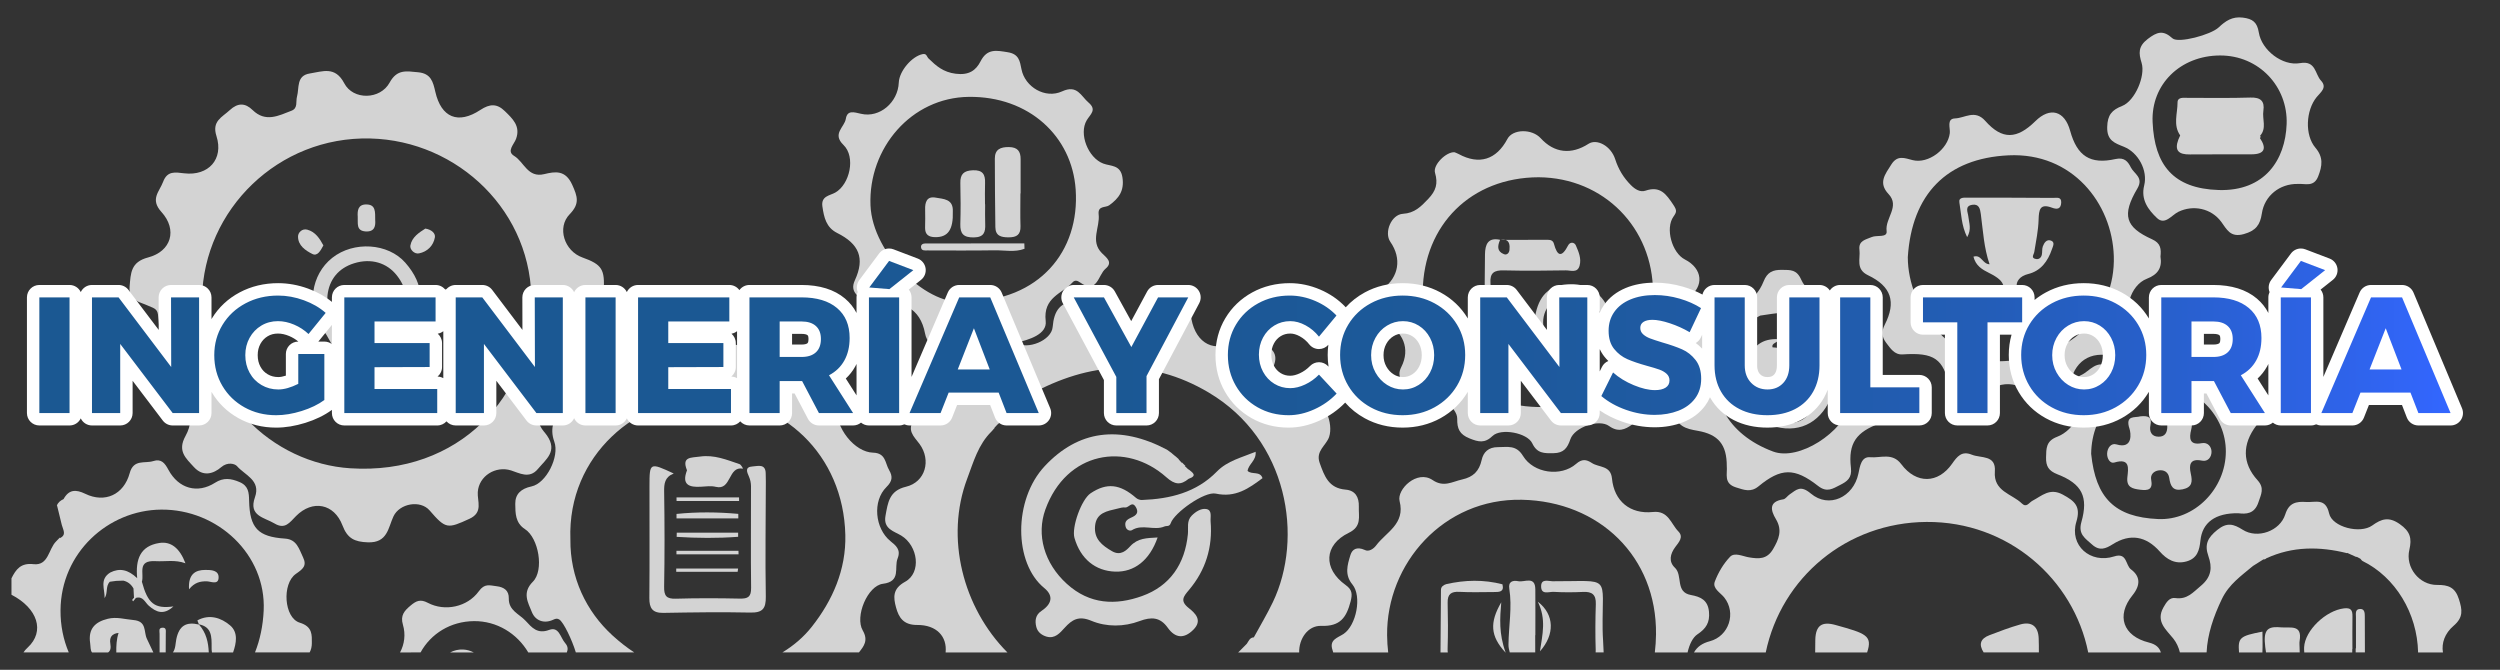 <?xml version="1.0" encoding="utf-8"?>
<!-- Generator: Adobe Illustrator 16.0.4, SVG Export Plug-In . SVG Version: 6.00 Build 0)  -->
<!DOCTYPE svg PUBLIC "-//W3C//DTD SVG 1.1//EN" "http://www.w3.org/Graphics/SVG/1.1/DTD/svg11.dtd">
<svg version="1.1" id="Capa_1" xmlns="http://www.w3.org/2000/svg" xmlns:xlink="http://www.w3.org/1999/xlink" x="0px" y="0px"
	 width="1297.543px" height="347.649px" viewBox="0 0 1297.543 347.649" enable-background="new 0 0 1297.543 347.649"
	 xml:space="preserve">
<rect x="0" y="0" width="1297.543" height="347.649" fill="#333333" stroke="none"/>
<g>
	<path fill="#D3D3D3" d="M796.795,329.671c0.027,0,0.057,0,0.082,0c0-7.93,0.055-15.859-0.016-23.788
		c-0.061-7.17-5.627-3.56-8.832-4.226c-2.629-0.543-5.303-0.001-4.682,3.869c1.557,9.714-0.332,19.412-0.42,29.11
		c-0.012,1.358,0.291,2.677,0.66,3.986h13.225C796.807,335.639,796.795,332.655,796.795,329.671z"/>
	<path fill="#D3D3D3" d="M798.151,312.29c4.502,9.106,2.391,17.044,1.109,25.762C806.997,329.41,806.893,319.006,798.151,312.29z"/>
	<path fill="#D3D3D3" d="M57.217,297.145c-5.734,3.564-2.738,8.714-2.933,13.287c1.829-2.621,0.342-6.054,2.712-8.497
		c1.113-0.15,2.229-0.302,3.344-0.453c1.225-0.042,2.449-0.084,3.67-0.127c2.386,0.548,4.098,1.966,5.271,4.075
		c0.089,1.616,0.178,3.234,0.267,4.85c-0.532,0.515-1.373,0.952-0.454,1.826c0.488-0.596,0.975-1.193,1.462-1.792
		c3.676-1.042,4.681,2.323,6.659,4.058c3.831,3.359,7.7,5.067,12.798,0.367c-9.847,1.369-13.323-1.551-16.365-12.815
		c1.299-4.197-2.753-11.277,7.174-10.674c4.915,0.298,10.056-0.899,15.432,1.108c-3.037-8.021-7.63-11.494-13.604-10.536
		c-9.762,1.561-12.415,8.325-11.446,18.274C66.457,295.57,62.058,294.708,57.217,297.145z"/>
	<path fill="#D3D3D3" d="M605.685,233.399c-24.635-13.033-46.106-10.006-63.435,8.512c-16.402,17.524-16.09,50.382-0.282,63.271
		c5.216,4.255,3.682,8.501-1.471,11.926c-3.072,2.042-3.457,5.055-2.633,8.303c0.694,2.727,2.892,4.315,5.349,5.016
		c4.294,1.224,6.898-1.874,9.362-4.587c3.879-4.272,7.318-6.372,13.833-3.649c7.869,3.288,16.921,3.212,25.061,0.161
		c6.188-2.317,10.683-2.058,14.63,3.474c3.924,5.505,8.483,5.798,13.28,1.01c4.957-4.949,0.883-8.632-2.438-11.283
		c-4.637-3.699-2.668-6.002,0.159-9.344c8.657-10.233,12.357-22.199,11.229-35.562c-0.196-2.321,0.964-5.947-2.325-6.463
		c-2.609-0.41-5.375,1.322-7.457,3.412c-2.771,2.783-1.689,6.345-2.009,9.623c-1.511,15.477-9.257,26.937-23.796,32.142
		c-13.648,4.887-27.133,4.433-38.979-6.288c-11.886-10.76-15.897-25.577-11.21-38.579c10.866-30.148,41.894-35.448,62.843-16.762
		c4.324,3.855,7.407,4.182,11.506,0.798c4.878-1.708,1.882-3.332-0.056-4.967c0.001,0.053,0.001,0.104,0.002,0.157
		c-0.644-0.619-1.287-1.243-1.933-1.864c-0.003,0,0.405,0.025,0.405,0.025c-0.292-0.004-0.545-0.043-0.769-0.114
		c0.227,0.067,0.477,0.11,0.769,0.114c-0.635-0.641-1.269-1.275-1.901-1.908c-0.001,0.13,0.035,0.225,0.047,0.342
		c-0.594-0.647-1.186-1.295-1.782-1.944c-0.003,0-0.005-0.001-0.008-0.001c0.003,0,0.005,0,0.007,0
		c0.001,0.001,0.001,0.001,0.001,0.001c0.072,0.005,0.129,0.026,0.204,0.027c-0.627-0.559-1.255-1.116-1.887-1.674
		c0.003,0.034,0.017,0.054,0.021,0.087c-0.633-0.536-1.266-1.07-1.898-1.606c-0.416-0.046-0.873-0.037-1.278-0.096
		c0.405,0.058,0.862,0.05,1.278,0.096c0.021,0.002,0.041,0.002,0.062,0.005C607.354,234.607,606.525,234.006,605.685,233.399z"/>
	<path fill="#D3D3D3" d="M651.692,234.474c-7.181,2.96-14.619,4.661-20.068,10.229c-10.745,10.975-24.329,14.237-38.961,14.803
		c-0.999,0.038-2.251-0.405-3.005-1.061c-8.381-7.293-15.223-8.032-23.627-2.417c-4.728,3.158-9.959,17.646-8.366,23.169
		c3.116,10.818,10.805,17.169,21.174,17.489c9.875,0.304,17.84-5.833,21.983-17.728c-5.675,0.342-10.245,0.271-14.23,4.556
		c-1.86,2.002-4.884,5.196-9.383,2.591c-5.267-3.048-9.426-6.324-8.868-13.005c0.589-7.052,6.303-7.829,11.531-9.087
		c1.365-0.33,2.808-0.788,4.156-0.637c1.861,0.206,3.515-3.666,5.561-0.049c2.08,3.681-1.363,4.769-3.001,5.567
		c-2.326,1.14-2.915,2.326-2.368,4.521c0.445,1.779,2.335,2.334,3.297,1.734c5.381-3.352,11.455,0.427,16.856-1.901
		c1.12-0.485,2.587,0.277,3.264-1.731c1.824-5.419,17.551-16.607,23.37-15.324c10.227,2.256,17.252-2.765,24.251-8.024
		c-1.24-3.86-5.58-1.624-7.75-3.766C648.042,240.751,652.122,239.073,651.692,234.474z"/>
	<path fill="#D3D3D3" d="M1174.25,327.829c-11.779,2.264-12.762,3.103-12.16,10.795h12.131
		C1174.411,335.082,1174.25,331.503,1174.25,327.829z"/>
	<path fill="#D3D3D3" d="M103.143,324.007c0.043,0.047,0.078,0.097,0.121,0.145c0.015,0.004,0.029,0.006,0.043,0.01L103.143,324.007
		z"/>
	<path fill="#D3D3D3" d="M832.323,338.624c-0.09-3.979-0.492-7.969-0.535-11.9c-0.318-28.943,4.92-24.928-25.971-25.042
		c-2.182-0.008-5.9-1.494-5.947,2.562c-0.057,4.729,4.074,2.808,6.463,2.943c5.09,0.292,10.217,0.281,15.312,0.032
		c4.652-0.229,6.771,1.392,6.611,6.301c-0.26,7.936-0.314,15.89-0.059,23.825c0.014,0.465-0.002,0.883-0.035,1.278H832.323z"/>
	<path fill="#D3D3D3" d="M233.632,338.624h12.237c-1.696-0.879-3.581-1.429-5.522-1.521
		C237.964,336.991,235.661,337.563,233.632,338.624z"/>
	<path fill="#D3D3D3" d="M1067.659,226.712c-5.748,2.195-5.617,6.021-5.721,10.712c-0.1,4.567,1.332,6.96,5.922,8.748
		c12.721,4.961,16.148,11.613,12.412,24.802c-1.799,6.357,2.014,8.444,5.574,11.671c3.854,3.49,7.107,2.103,10.654-0.144
		c9.047-5.728,17.316-4.3,24.469,3.764c3.611,4.073,8.025,6.784,13.936,5.101c5.553-1.583,6.635-5.797,7.156-10.857
		c0.959-9.332,7.777-14.303,19.641-14.129c4.033,0.499,8.463,0.445,10.475-5.725c1.32-4.06,3.316-7.247-0.48-11.421
		c-8.02-8.812-7.955-18.736-0.682-28.307c4.322-5.686,0.92-14.079-6.297-14.795c-13.072-1.3-20.9-8.544-24.707-20.722
		c-0.762-2.441-1.426-5.828-4.633-4.849c-4.191,1.283-8.953-3.931-12.695,1.766c-4.189,6.373-21.363,11.798-27.693,8.134
		c-7.021-4.063-10.283,2.177-14.857,4.222c-3.627,1.622-1.086,5.237-0.291,8.127C1082.303,211.74,1076.875,223.194,1067.659,226.712
		z M1120.68,199.571c18.965,0.347,34.662,16.176,34.57,34.864c-0.09,19.187-16.203,35.822-35.217,34.963
		c-22.52-1.017-32.338-10.961-34.684-33.855C1085.608,214.44,1100.575,199.203,1120.68,199.571z"/>
	<path fill="#D3D3D3" d="M57.271,334.071c-0.541-3.212,0.696-5.224,4.269-5.573c-1.088,3.345-1.227,6.732-1.182,10.126h19.23
		c-1.134-2.383-2.272-4.765-3.386-7.157c-1.677-3.607,0.104-9.049-6.929-9.657c-4.428-0.382-8.697-1.77-13.254-0.667
		c-6.751,1.633-10.33,5.278-9.229,12.676c0.272,1.831,0.052,3.692,0.975,4.806h8.334C57.214,337.881,57.689,336.555,57.271,334.071z
		"/>
	<path fill="#D3D3D3" d="M887.387,332.823c-3.857,1.014-6.504,2.84-8.174,5.801h37.238c8.139-38.938,42.018-67.445,83.447-67.726
		c42.518-0.287,76.344,29.745,83.916,67.726h37.717c-0.725-2.249-2.254-4.148-6.16-5.116c-13.559-3.355-17.135-13.966-8.586-24.53
		c4.42-5.462,3.969-9.946-0.775-13.472c-2.893-2.151-1.908-8.916-8.713-6.719c-12.408,4.005-23.352-5.791-19.641-17.954
		c2.445-8.028-0.812-10.768-7.078-14.15c-6.74-3.642-10.85,0.699-15.652,3.194c-1.877,0.975-3.086,3.829-5.568,1.417
		c-5.191-5.047-14.779-6.182-13.996-16.583c0.66-8.769-7.205-6.782-11.971-8.724c-5.234-2.136-7.611,0.961-10.229,4.701
		c-7.254,10.363-18.582,10.645-26.369,0.229c-4.639-6.203-10.803-3.096-16.125-3.608c-4.656-0.448-5.33,4.694-6.141,8.561
		c-2.562,12.156-15.242,18.222-24.674,10.286c-5.426-4.562-7.465-1.931-10.982,0.433c-1.172,0.787-2.117,2.382-3.324,2.568
		c-7.615,1.168-6.596,5.673-3.828,10.269c3.48,5.787,1.531,10.471-1.506,15.623c-3.145,5.334-7.471,5.058-12.479,4.219
		c-3.27-0.551-7.455-2.716-9.768-0.321c-3.449,3.573-6.18,8.228-7.955,12.903c-1.35,3.556,2.9,5.736,4.908,8.259
		C901.28,318.106,897.381,330.191,887.387,332.823z"/>
	<path fill="#D3D3D3" d="M1097.346,240.069c8.285-2.476,7.316,2.91,6.797,7.569c-0.6,5.368,2.711,6.034,6.658,6.535
		c4.061,0.515,6.725,0.026,5.695-5.213c-0.496-2.525,1.25-4.399,3.768-4.805c2.896-0.466,5.162,0.863,5.6,3.865
		c0.615,4.226,1.865,7.054,7.031,5.937c4.951-1.071,5.088-3.994,4.158-8.132c-0.992-4.413-0.549-8.059,5.814-6.74
		c3.148,0.653,4.93-1.903,4.953-4.544c0.023-2.739-2.023-5.106-5.012-4.537c-6.611,1.256-6.611-2.693-5.564-6.914
		c1.959-7.883-4.604-4.004-7.225-5.496c-3.73-2.119-5.281-0.217-5.166,3.336c0.113,3.438-1.068,5.78-4.574,5.725
		c-3.633-0.055-4.84-2.75-4.158-5.964c0.885-4.179-1.133-5.037-5.264-4.6c-2.633,0.866-8.072-0.879-5.596,6.525
		c0.609,1.813,2.107,10.734-6.865,8.02c-2.598-0.783-4.652,1.726-4.768,4.733C1093.526,237.96,1095.163,240.721,1097.346,240.069z"
		/>
	<path fill="#D3D3D3" d="M1193.518,336.046c-0.002-1.127-0.162-2.283,0.021-3.384c1.469-8.718-4.77-6.635-9.531-7.046
		c-5.564-0.481-8.932,0.136-8.543,7.354c0.102,1.906,0.328,3.787,0.631,5.652h17.492
		C1193.545,337.756,1193.497,336.886,1193.518,336.046z"/>
	<path fill="#D3D3D3" d="M218.271,338.624c5.352-9.727,15.561-16.145,27.746-16.25c11.869-0.103,22.32,6.395,28.167,16.25h20.002
		c0.668-1.576,0.654-3.147-0.883-4.887c-2.424-2.741-3.158-8.737-8.26-6.808c-6.146,2.324-9.03-1.259-12.26-4.741
		c-3.285-3.544-8.849-5.298-8.709-11.628c0.088-3.977-2.343-5.847-6.425-6.321c-3.563-0.413-6.095-1.569-9.119,2.611
		c-5.988,8.271-17.711,10.653-26.485,6.018c-3.908-2.065-6.076-0.979-8.916,1.398c-3.235,2.707-5.445,5.113-4.005,9.983
		c1.487,5.021,0.799,10.095-1.496,14.374H218.271z"/>
	<path fill="#D3D3D3" d="M351.146,260.022c10.818,0,21.636,0,32.454,0c-0.006-0.624-0.012-1.245-0.019-1.867
		c-10.818,0-21.639,0-32.458,0C351.132,258.777,351.14,259.398,351.146,260.022z"/>
	<path fill="#D3D3D3" d="M383.101,278.602c0.002-0.714,0.004-1.43,0.008-2.145c-10.621,0-21.241,0-31.862,0
		c-0.016,0.728-0.032,1.454-0.047,2.183C361.838,279.304,372.473,279.414,383.101,278.602z"/>
	<path fill="#D3D3D3" d="M383.185,266.71c-10.697-0.96-21.383-1.074-32.058,0.028c0,0.773,0,1.549,0,2.324
		c10.69,0,21.382,0,32.071,0C383.194,268.278,383.189,267.496,383.185,266.71z"/>
	<path fill="#D3D3D3" d="M86.046,328.759c0.02-1.41,0.357-3.081-1.752-2.974c-2.124,0.105-1.472,1.88-1.472,3.173
		c0,3.221,0.007,6.442,0.012,9.665h3.16C85.999,335.334,85.998,332.046,86.046,328.759z"/>
	<path fill="#D3D3D3" d="M1220.864,336.854c0.025,0,0.053,0,0.082,0c0-5.648-0.074-11.302,0.025-16.95
		c0.057-3.148-0.764-4.586-4.408-4.153c-9.428,1.119-20.221,11.402-20.684,20.144c-0.049,0.922-0.004,1.83,0.084,2.729h24.885
		C1220.858,338.034,1220.864,337.444,1220.864,336.854z"/>
	<path fill="#D3D3D3" d="M363.913,252.611c2.538-0.165,5.22-0.525,7.623,0.07c8.201,2.025,6.233-10.938,14.064-9.438
		c0.17,0.033-1.007-2.096-1.719-2.336c-6.664-2.235-13.171-5.016-20.585-3.941c-4.547,0.66-9.653-0.072-6.732,7.128
		C353.657,251.652,357.677,253.02,363.913,252.611z"/>
	<path fill="#D3D3D3" d="M344.303,318.095c15.028-0.27,30.064-0.488,45.086-0.165c6.423,0.137,8.183-2.04,8.077-8.339
		c-0.334-19.85-0.029-39.71,0.021-59.566c0.003-1.413-0.061-2.826-0.071-4.241c-0.031-5.257-4.042-3.864-6.779-3.693
		c-4.185,0.263-2.991,2.833-1.871,5.385c0.652,1.486,1.015,3.23,1.018,4.856c0.038,17.591-0.179,35.183,0.055,52.771
		c0.063,4.675-1.625,5.677-5.887,5.583c-11.059-0.24-22.134-0.277-33.19,0.05c-4.883,0.143-6.151-1.462-6.063-6.259
		c0.303-16.451,0.258-32.911,0.011-49.364c-0.061-4.105,0.305-7.51,4.973-9.358c-12.53-5.808-12.568-5.808-12.586,6.724
		c-0.029,19.293,0.114,38.584-0.067,57.873C336.981,315.666,338.623,318.199,344.303,318.095z"/>
	<path fill="#D3D3D3" d="M350.974,296.773c10.624,0,21.248,0,31.873,0c0.08-0.569,0.161-1.137,0.241-1.705
		c-10.702,0-21.405,0-32.108,0C350.978,295.636,350.976,296.204,350.974,296.773z"/>
	<path fill="#D3D3D3" d="M109.831,335.769c-0.004,0.956-0.017,1.974,0.178,2.854h10.957c1.68-4.723,2.786-10.376-1.547-14.046
		c-4.653-3.939-10.69-5.986-16.961-2.603c-0.082,0.044,0.482,1.28,0.796,2.057C110.002,325.352,109.85,330.601,109.831,335.769z"/>
	<path fill="#D3D3D3" d="M103.141,324.004c0.002,0.003,0.166,0.157,0.166,0.157c-0.016-0.04-0.036-0.087-0.053-0.13
		C103.214,324.024,103.181,324.012,103.141,324.004z"/>
	<path fill="#D3D3D3" d="M91.519,331.683c-0.44,2.11-0.355,5.006-1.785,6.94h18.621c-0.217-5.183-1.261-10.139-5.091-14.472
		C96.76,322.607,92.991,324.616,91.519,331.683z"/>
	<path fill="#D3D3D3" d="M351.095,287.711c10.744,0,21.487,0,32.23,0c-0.016-0.605-0.032-1.214-0.046-1.82
		c-10.731,0-21.461,0-32.193,0C351.089,286.498,351.092,287.106,351.095,287.711z"/>
	<path fill="#D3D3D3" d="M107.223,301.708c2.138,0.017,5.939,2.012,6.224-1.667c0.329-4.241-4.082-4.239-6.875-4.241
		c-5.225-0.002-8.976,2.219-8.459,10.042C101.018,302.274,103.928,301.681,107.223,301.708z"/>
	<path fill="#D3D3D3" d="M505.393,123.229c5.304-0.069,6.125-2.729,5.942-6.985c-0.146-3.394-0.03-6.798-0.03-10.195
		c-0.023,0-0.046,0-0.069,0c0-3.686-0.113-7.373,0.027-11.05c0.173-4.483-1.237-6.829-6.318-6.626
		c-4.7,0.187-6.634,1.992-6.511,6.684c0.184,7.079,0.196,14.169-0.011,21.246C498.273,121.345,500.127,123.295,505.393,123.229z"/>
	<path fill="#D3D3D3" d="M787.368,177.89c4.947,0.145,10.199-3.27,14.883,3.132c5.414,7.396,16.023,8.051,23.883,3.387
		c8.041-4.769,11.363-13.223,8.898-22.647c-2.225-8.494-10.51-14.51-19.754-14.341c-10.059,0.184-15.869,4.858-18.156,14.887
		c-0.738,3.241-0.99,6.595-1.463,9.896c1.578,0.134,1.332,1.252,1.176,2.267c-0.033,0.219-0.344,0.394-0.527,0.587
		c-0.238-0.932-0.475-1.866-0.711-2.8c-5.277-1.369-10.674-1.032-16.012-0.844c-4.32,0.151-6.145-1.203-5.918-5.779
		c0.309-6.203,0.35-12.461-0.088-18.652c-0.385-5.438,1.949-6.769,6.896-6.653c10.732,0.254,21.475,0.199,32.209-0.01
		c2.469-0.049,6.043,1.58,7.148-2.416c1.029-3.729-0.518-7.262-1.951-10.556c-0.725-1.67-2.979-1.958-3.99,0.001
		c-3.309,6.401-5.604,5.787-7.371-0.81c-0.438-1.626-1.617-2.085-3.18-2.078c-7.336,0.031-14.672,0.033-22.01,0.041
		c2.014,0.579,2.385,2.693,2.105,5.297c-0.162,1.516-1.344,2.721-2.848,2.131c-3.803-1.493-3.32-4.407-2.02-7.422
		c-0.01,0-0.02,0-0.029,0c0.012-0.002,0.02-0.002,0.029-0.005c0.006-0.012,0.012-0.024,0.016-0.037
		c-6.387-1.403-7.777,2.532-7.852,7.557c-0.143,9.629-0.172,19.259-0.168,28.89C770.573,177.594,770.604,177.399,787.368,177.89z
		 M816.301,152.543c8.584,0.204,15.24,6.951,15.025,15.229c-0.201,8.009-7.543,14.665-15.895,14.416
		c-7.846-0.233-14.48-7.031-14.52-14.873C800.874,159.087,807.895,152.345,816.301,152.543z"/>
	<path fill="#D3D3D3" d="M434.489,120.91c11.418,5.707,14.507,13.043,9.212,24.542c-3.037,6.599,2.668,8.317,5.068,11.977
		c1.783,2.717,3.971,3.754,7.227,2.43c12.066-4.917,21.652,0.121,24.111,13.164c0.897,4.755,3.442,5.873,7.471,6.384
		c4.005,0.509,8.795,3.655,11.111-1.967c3.658-8.868,11.33-8.014,18.491-8.61c4.315-0.363,6.45,1.969,7.336,6.439
		c-12.409-3.899-21.579,4.432-19.141,16.506c2.023,10.027-6.1,19.711-15.746,17.279c-8.617-2.175-10.941,2.709-14.912,8.188
		c-4.446,6.137-0.311,9.298,2.542,13.187c6.176,8.422,3.047,19.803-7.048,22.198c-8.747,2.073-9.381,8.297-10.628,15.094
		c-1.255,6.852,4.509,8.018,8.175,10.248c8.709,5.303,10.638,19.244,2.004,23.981c-6.591,3.616-6.104,8.133-4.716,13.278
		c1.428,5.291,3.854,9.186,11.029,9.137c10.062-0.064,15.558,6.022,14.716,14.26h32.074c-23.119-23.231-32.417-59.552-20.871-90.198
		c3.25-8.627,5.71-17.722,12.623-24.487v0.002c0.552-0.629,1.106-1.257,1.663-1.886l-0.196,0.011
		c0.599-0.641,1.195-1.281,1.791-1.924l0.018,0.054c0.001,0.003,0,0.005,0.001,0.007c0,0,0-0.001,0.001-0.001
		c1.662-1.71,3.325-3.422,4.989-5.132l-0.078-0.004c0.578-0.623,1.152-1.247,1.729-1.873c0.004,0.067-0.002,0.121,0.003,0.188
		c1.828-1.61,3.658-3.216,5.487-4.823c-0.011-0.002-0.021-0.003-0.03-0.005c0.929-0.288,1.826-0.604,1.762-1.873l0.091,0.43
		c0,0.007-0.001,0.01,0,0.017c0.002,0,0.003,0,0.004-0.001l0.001,0.008c0-0.004,0-0.005,0-0.008c1.392-0.321,2.671-0.779,2.919-2.46
		c30.712-16.844,61.633-19.304,92.617-0.908c41.333,24.54,49.226,75.404,33.244,108.773c-2.984,6.229-6.559,12.176-9.861,18.25
		c-0.176,1.416-0.682,2.471-1.675,2.992c0.994-0.521,1.5-1.576,1.673-2.992c-2.137,0.112-2.682,1.966-3.656,3.348l-0.021,0.021
		c-1.123,1.136-2.247,2.27-3.371,3.403c-0.364,0.357-0.729,0.715-1.094,1.072h31.67c-0.17-7.017,4.482-14.054,11.514-13.797
		c9.857,0.359,13.012-4.438,15.152-12.577c1.035-3.935,0.861-6.179-2.545-8.615c-11.824-8.464-11.281-20.861,1.641-27.108
		c6.84-3.307,5.031-8.366,5.203-13.534c0.166-5.062-1.883-8.456-6.873-8.874c-8.764-0.734-10.961-6.941-13.436-13.822
		c-2.256-6.278,3.369-9.035,4.891-13.554c2.375-7.051-2.674-19.514-8.541-18.076c-8.883,2.18-14.805-0.35-20.682-6.978
		c-2.637-2.975-5.256-3.399-1.822-7.946c2.566-3.402,5.316-9.136,0.49-12.984c-5.018-3.999-9.344-10.581-18.06-4.369
		c-10.331,7.362-20.565,2.014-22.854-10.886c-0.815-4.593-2.28-8.257-7.594-8.475c-5.107-0.208-10.271-4.244-14.842,2.99
		c-7.656,12.112-19.726,11.762-27.886-0.16c-2.299-3.36-3.882-4.364-8.464-3.994c-9.374,0.756-12.498,5.164-13.234,13.855
		c-0.597,7.049-13.15,12.007-19.051,8.178c6.941-1.54,16.229-4.444,15.438-11.254c-1.442-12.403,8.482-14.148,13.969-20.127
		c1.166-1.27,2.448-0.945,3.762-0.002c9.025,6.484,9.452-3.84,13.327-7.056c4.087-3.392,0.399-5.783-1.907-8.114
		c-6.174-6.237-0.898-13.384-1.665-20.033c-0.547-4.738,3.564-3.385,5.498-4.785c4.977-3.604,7.909-7.511,6.848-14.459
		c-1.018-6.666-6.057-5.72-9.951-7.187c-7.821-2.95-12.816-15.394-8.581-22.481c1.854-3.105,5.373-5.384,0.973-9.137
		c-3.986-3.398-5.85-9.493-13.745-5.855c-8.765,4.037-19.301-2.271-21.093-11.455c-0.855-4.383-1.372-7.918-7.089-8.845
		c-5.89-0.952-10.698-2.049-14.14,4.688c-2.447,4.794-6.063,7.323-12.892,6.472c-6.483-0.81-10.146-4.049-14.13-7.938
		c-0.9-0.878-0.932-2.641-2.963-2.262c-5.604,1.045-12.237,8.805-12.473,14.773c-0.404,10.256-9.902,18.504-19.612,16.211
		c-3.825-0.902-7.141-1.968-7.878,2.624c-0.698,4.346-7.242,7.724-1.227,13.532c6.467,6.243,3.299,20.451-4.253,24.736
		c-2.864,1.624-7.473,1.748-6.675,7.235C427.667,112.837,428.798,118.063,434.489,120.91z M514.999,222.598
		c0.198-0.243,0.482-0.412,0.865-0.492C515.481,222.186,515.198,222.355,514.999,222.598z M502.814,50.273
		c31.188-0.368,53.552,20.435,55.475,48.02c2.243,32.203-18.986,57.841-56.399,58.252c-19.609,3.392-49.072-24.428-50.091-49.978
		C450.616,76.926,472.933,50.625,502.814,50.273z"/>
	<path fill="#D3D3D3" d="M481.262,129.977c11.651,0.025,23.305,0.115,34.952-0.067c5.168-0.082,10.498,1.144,15.521-0.793
		c-0.031-0.929-0.062-1.855-0.094-2.784c-17.133,0-34.267-0.011-51.398,0.022c-1.186,0.002-2.374,0.546-2.219,1.967
		C478.237,130.28,479.967,129.976,481.262,129.977z"/>
	<path fill="#D3D3D3" d="M224.339,154.622c0.095,4.401,3.63,4.242,6.787,4.194c3.287-0.028,7.323,0.958,7.167-4.396
		c-0.131-4.471-3.438-4.303-6.682-4.212C228.279,150.302,224.227,149.423,224.339,154.622z"/>
	<path fill="#D3D3D3" d="M297.452,209.994c-2.402-0.533-3.524-0.349-5.002,1.252c-4.796,5.194-7.383,10.7-4.743,18.046
		c2.767,7.702-4.194,21.562-11.844,23.17c-5.473,1.151-8.513,3.978-8.433,9.107c0.073,4.71-0.042,9.794,5.043,13.067
		c7.093,4.571,10.041,21.343,4.074,27.305c-5.741,5.734-2.408,10.916-0.49,15.756c1.727,4.361,6.267,6.268,11.183,3.906
		c1.195-0.574,2.033-0.696,3.048-0.062c2.19,1.36,6.582,10.471,8.583,17.082h30.316c-3.947-2.598-7.716-5.555-11.278-8.812
		c-13.641-12.479-22.067-29.951-21.859-49.858c-1.63-44.135,35.285-73.531,70.498-73.511c39.703,0.024,71.21,29.575,72.199,71.156
		c0.43,18.084-6.609,34.035-17.433,47.739c-4.29,5.432-9.493,9.786-15.233,13.286h39.723c2.472-3.102,5.03-6.198,1.984-11.394
		c-4.212-7.186,2.494-23.24,10.448-24.23c9.659-1.201,5.728-8.369,7.64-13.125c1.878-4.675-1.009-6.809-3.727-9.025
		c-8.037-6.559-9.437-20.795-2.062-28.062c3.069-3.026,3.37-5.418,1.377-8.817c-2.11-3.604-1.648-8.84-8.312-9.028
		c-9.556-0.269-19.671-12.728-19.119-24.29c1.562-5.568-3.111-9.752-7.867-14.067c-4.777-4.338-7.666,0.638-11.202,2.021
		c-6.725,2.629-22.037-5.795-22.914-13.319c-0.536-4.596-3.311-6.108-6.697-5.826c-4.397,0.369-9.275-4.764-13.205,0.933
		c-8.721,12.643-18.884,14.118-31.937,4.618c-5.11-3.722-16.584,0.697-17.319,6.669
		C321.283,204.791,310.403,212.853,297.452,209.994z"/>
	<path fill="#D3D3D3" d="M718.327,167.131c9.996,4.805,13.807,13.905,8.939,23.412c-2.637,5.153,0.932,7.773,3.352,10.187
		c2.219,2.21,3.164,7.459,9.055,4.803c5.375-2.423,16.779,5.815,16.648,11.747c-0.113,5.232,1.217,8.173,6.379,10.25
		c4.629,1.862,7.854,2.706,11.977-1.268c4.342-4.185,18.029-1.63,20.592,3.818c2.516,5.343,6.23,5.212,11.012,5.133
		c5.309-0.088,7.197-2.602,8.771-7.243c2.133-6.276,14.865-10.632,20.055-6.881c4.662,3.372,8.258,1.993,12.061-0.81
		c4.045-2.979,6.023-6.651,3.414-11.633c-0.488-0.932-0.947-1.88-1.42-2.822c6.498-2.583,6.334-12.515,15.51-12.868
		c9.555-0.367,13.223-9.857,7.828-18.022c-3.117-4.716-0.734-17.396,3.861-20.573c8.268-5.711,7.389-14.977-1.865-19.688
		c-6.73-3.429-10.283-16.13-5.936-22.249c1.688-2.378,1.848-3.241-0.041-6.079c-3.715-5.571-6.789-10.029-14.52-7.372
		c-2.713,0.931-5.381-0.734-7.543-2.908c-3.824-3.846-6.455-8.183-8.143-13.438c-2.234-6.95-9.541-10.771-13.838-7.998
		c-8.988,5.803-17.828,4.78-24.805-2.87c-4.594-5.036-14.553-4.84-17.295,0.342c-5.744,10.844-14.689,13.611-25.309,7.843
		c-0.736-0.401-1.541-0.68-2.125-0.933c-4.262-0.328-11.346,6.527-10.137,10.674c1.646,5.639,0.475,9.343-3.516,13.542
		c-3.801,4.001-7.072,7.378-13.133,7.739c-6.068,0.361-9.904,9.712-6.533,14.567c5.986,8.622,4.438,18.213-3.945,24.435
		C713.258,153.249,713.698,164.908,718.327,167.131z M798.594,92c33.943,0.265,59.289,26.434,59.34,59.643
		c0.049,32.395-25.91,60.211-60.061,59.594c-32.18-0.578-59.975-24.908-59.445-60.144C738.946,116.596,763.651,92.083,798.594,92z"
		/>
	<path fill="#D3D3D3" d="M523.47,123.187c4.194,0.008,6.336-1.339,6.188-5.842c-0.184-5.646-0.042-11.304-0.042-16.956
		c0.032,0,0.066,0,0.1,0c0-5.936-0.016-11.871,0.007-17.807c0.016-4.075-1.603-6.19-6.052-6.252
		c-4.387-0.059-7.33,1.183-7.332,5.955c-0.008,11.863,0.131,23.731,0.271,35.6C516.665,122.455,519.57,123.181,523.47,123.187z"/>
	<path fill="#D3D3D3" d="M700.897,288.078c-1.568,5.119-3.162,10.188,1.037,15.288c5.023,6.104,2.02,21.305-4.656,25.689
		c-3.061,2.01-7.492,2.938-5.691,8.29c0.143,0.42,0.264,0.848,0.377,1.278h28.529c-0.33-2.88-0.531-5.837-0.561-8.891
		c-0.373-37.173,29.256-71.199,69.967-70.352c40.203,0.837,70.062,29.643,69.604,69.862c-0.037,3.207-0.256,6.33-0.617,9.38h16.996
		c0.945-4.146,2.691-7.801,5.119-9.407c4.479-2.961,6.494-6.118,5.998-11.653c-0.555-6.207-4.463-7.855-9.404-8.751
		c-8.236-1.49-4.068-10.156-8.295-14.16c-3.354-3.179-2.463-7.116,0.158-10.686c1.805-2.459,4.559-5.211,1.633-8.165
		c-3.861-3.905-5.111-10.929-13.166-10.073c-11.861,1.258-20.164-5.643-21.279-17.384c-0.654-6.877-6.756-5.624-10.42-8.036
		c-2.93-1.932-5.182-2.193-8.205,0.453c-7.809,6.832-22.049,4.941-27.561-4.148c-3.521-5.807-7.98-4.528-12.969-4.545
		c-4.941-0.02-7.586,2.603-8.477,6.64c-1.279,5.819-4.369,8.869-10.156,10.147c-5.145,1.137-9.52,4.243-15.322,0.291
		c-8.072-5.496-18.66,4.888-17.121,10.918c3.037,11.896-6.99,16.075-12.199,23.046c-1.248,1.678-3.793,3.502-5.936,2.294
		C704.25,283.63,701.838,284.996,700.897,288.078z"/>
	<path fill="#D3D3D3" d="M485.443,123.089c6.59,0.064,9.387-3.904,9.082-13.344c0.316-6.589-4.948-6.433-8.876-7.166
		c-4.656-0.867-5.631,2.39-5.485,6.314c0.117,3.096,0,6.201-0.03,9.301C480.098,121.8,481.986,123.056,485.443,123.089z"/>
	<path fill="#D3D3D3" d="M217.459,131.513c4.352-0.861,7.497-3.979,8.255-8.329c0.36-2.066-1.697-4.033-4.958-4.549
		c-3.165,2.033-6.956,4.359-7.762,8.779C212.614,129.506,215.064,131.987,217.459,131.513z"/>
	<path fill="#D3D3D3" d="M1222.641,336.506c0,0.706-0.002,1.411-0.004,2.117h4.793c-0.006-6.229-0.021-12.459-0.059-18.688
		c-0.01-1.646-0.037-3.842-2.24-3.875c-2.906-0.043-2.363,2.377-2.35,4.307c0.037,5.378,0.012,10.761,0.012,16.14
		C1222.743,336.506,1222.692,336.506,1222.641,336.506z"/>
	<path fill="#D3D3D3" d="M14.357,336.098c-0.95,0.876-1.661,1.71-2.187,2.525h23.522c-2.794-6.578-4.337-13.954-4.277-21.908
		c0.225-29.863,24.709-51.987,52.256-52.223c29.352-0.248,54.515,23.393,53.187,52.355c-0.36,7.87-1.892,15.206-4.511,21.775h28.357
		c0.772-1.383,1.148-3.004,1.149-4.798c0.002-4.15,0.468-8.6-6.267-10.636c-8.199-2.478-9.338-20.208-2.036-25.321
		c3.483-2.441,5.916-4.102,3.738-8.607c-2.072-4.286-3.204-9.306-9.315-9.713c-14.081-0.935-18.37-5.426-18.685-19.734
		c-0.09-4.073-0.259-7.597-4.916-9.599c-4.507-1.938-8.414-2.443-12.741,0.328c-9.12,5.843-18.981,3.106-24.256-6.771
		c-1.791-3.352-3.639-5.812-7.825-4.465c-4.368,1.409-10.211-1.177-12.231,6.249c-3.067,11.274-12.961,15.659-23.057,10.739
		c-4.889-2.38-8.511-2.293-11.273,2.745c-1.567,0.728-2.89,1.707-3.494,3.418c0.047,0.002,0.087-0.004,0.134-0.002
		c0.816,3.358,1.599,6.726,2.462,10.071c0.632,2.447,2.595,5.08-1.005,6.779c0.003-0.107,0.008-0.215,0-0.334
		c-0.649,0.672-1.298,1.344-1.951,2.02c-4.013,3.929-3.88,12.727-11.758,11.824c-6.557-0.751-9.076,2.641-11.42,7.339
		c0,2.844,0,5.686,0,8.527C19.527,315.707,23.484,327.68,14.357,336.098z"/>
	<path fill="#D3D3D3" d="M76.831,158.647c2.375,1.138,4.731,1.342,5.145,4.545c0.993,7.694,1.895,15.413-6.216,20.153
		c-8.857,5.175-1.93,11.396-1.29,17.13c0.617,5.53,5.258,4.062,8.678,4.287c13.206,0.871,19.425,10.109,13.129,21.524
		c-4.324,7.843,0.137,11.477,4.36,16.118c4.763,5.239,10.188,3.496,14.193,0.047c3.285-2.828,7.073-1.78,8.165-0.526
		c4.089,4.699,12.496,7.357,9.324,16.167c-3.458,9.755,4.86,10.428,10.144,13.593c5.496,3.295,7.836-0.47,11.195-3.854
		c8.543-8.613,19.793-6.478,24.1,4.89c2.554,6.74,6.196,8.509,13.161,8.761c10.26,0.374,10.525-7.573,13.288-13.466
		c3.155-6.729,13.938-8.686,18.784-3.072c8.378,9.703,9.291,9.542,20.673,4.316c7.249-3.33,3.976-9.123,4.31-13.901
		c0.58-8.315,9.208-13.686,17.206-11.22c4.303,1.327,9.536,4.614,13.98-0.714c4.235-5.079,10.346-9.183,4.765-17.348
		c-1.876-2.743-6.529-6.396-2.148-10.597c3.212-3.082,3.881-7.619,6.904-10.625c1.81-1.798,4.028-0.57,6.245-0.366
		c3.383,0.314,7.492,1.891,10.219-1.831c5.199-7.096,4.214-14.781-2.576-21.121c-7.275-6.793-5.744-17.539,2.714-22.963
		c2.974-1.907,7.734-2.111,8.044-7.639c0.62-11.079-0.73-13.609-11.124-17.334c-9.225-3.303-13.302-15.442-6.542-22.394
		c5.347-5.502,4.086-9.176,1.32-15.314c-3.492-7.749-8.837-6.904-14.467-5.528c-8.637,2.111-10.493-6.328-15.679-9.452
		c-4.06-2.449-0.02-5.968,1.025-8.875c2.381-6.609-1.81-10.429-5.847-14.366c-4.063-3.962-7.761-3.864-12.692-0.612
		c-11.58,7.635-20.314,3.959-23.376-9.391c-1.19-5.188-2.217-9.533-8.96-10.162c-6.056-0.564-10.911-1.696-14.77,5.375
		c-4.859,8.902-18.906,9.195-23.542,0.347c-4.745-9.056-11.25-6.106-17.86-5.092c-7.136,1.094-5.421,7.495-6.663,11.98
		c-0.716,2.589,0.599,6.022-2.855,7.354c-6.729,2.598-13.469,6.207-20.2-0.357c-3.761-3.666-7.593-3.902-11.862,0.062
		c-4.051,3.759-9.377,5.688-6.886,13.468c3.825,11.947-4.155,20.798-16.718,19.318c-4.737-0.559-8.807-1.391-10.971,4.397
		c-1.933,5.169-6.91,9.005-0.868,15.664c8.431,9.292,5.06,20.468-6.925,23.603c-9.064,2.373-9.014,8.182-9.601,15.167
		C66.638,156.247,72.671,156.653,76.831,158.647z M104.856,154.601c0.978-45.866,39.614-83.884,87.294-82.728
		c45.672,1.107,84.781,38.259,83.626,86.112c-0.032,47.183-37.258,88.774-94.051,85.058
		C142.061,240.447,103.741,206.862,104.856,154.601z"/>
	<path fill="#D3D3D3" d="M189.766,120.118c4.876,0.314,5.18-3.119,4.971-5.88c-0.046-4.252,0.371-8.082-4.592-8.127
		c-4.276-0.04-4.709,3.049-4.479,6.422C185.881,115.706,184.656,119.79,189.766,120.118z"/>
	<path fill="#D3D3D3" d="M167.137,170.314c6.618,9.344,10.123,20.062,13.476,30.972c1.162,3.784,0.292,12.524,8.263,10.037
		c4.903-0.495,10.979,1.667,7.29-6.354c-0.571-1.24,0.979-3.634,1.862-5.33c2.76-5.302,6.229-10.313,8.334-15.854
		c1.506-3.966,2.511-8.091,5.085-11.55c9.376-12.598,9.042-24.355-1.079-35.885c-8.942-10.191-26.787-11.367-37.958-2.504
		C161.366,142.609,159.171,159.068,167.137,170.314z M169.97,153.267c0.913-8.199,5.729-14.107,13.803-16.619
		c8.84-2.75,17.02-0.302,22.193,6.296c5.436,6.935,6.458,14.248,1.757,22.037c-3.192,5.29-7.148,10.166-8.377,16.507
		c-0.422,2.177-2.129,3.28-4.531,2.348c0.153-4.349,0.305-8.7,0.457-13.055c-0.962-0.044-1.924-0.086-2.886-0.128
		c-1.187,4.406-0.48,8.859-0.343,13.299c-3.504,0.691-3.765-1.693-3.587-4.061c0.478-6.329-0.856-12.345-2.856-18.26
		c-0.669-1.979-1.291-3.854,0.981-5.188c2.372-1.395,4.839-1.583,7.21-0.072c2.207,1.406,1.357,3.329,0.792,5.288
		c-0.854,2.963-1.478,5.993-2.197,8.993c0.961,0.042,1.924,0.084,2.887,0.123c0.82-2.379,1.438-4.86,2.51-7.128
		c1.718-3.634,4.241-7.319-0.502-10.374c-4.349-2.8-9.168-2.714-13.716-0.477c-3.858,1.897-3.76,5.073-2.129,8.654
		c3.208,7.042,4.843,14.349,1.827,22.656C180.858,172.802,168.541,166.089,169.97,153.267z"/>
	<path fill="#D3D3D3" d="M162.132,131.826c2.599,1.306,4.255-1.689,5.711-4.462c-1.876-3.45-4.061-6.999-8.362-8.173
		c-2.562-0.697-4.792,1.404-4.799,3.555C154.667,127.445,158.591,130.045,162.132,131.826z"/>
	<path fill="#D3D3D3" d="M147.205,158.736c3.047-0.603,7.17-0.077,7.166-5.1c-0.004-4.869-3.942-2.704-5.936-3.429
		c-3.956-0.362-6.328,0.651-6.319,4.96C142.124,159.036,144.548,159.265,147.205,158.736z"/>
	<path fill="#D3D3D3" d="M1102.379,76.192c7.447,3.01,12.438,12.266,10.492,20.06c-1.852,7.409,2.131,12.648,6.641,16.915
		c4.127,3.906,7.617-1.537,11.084-3.224c7.688-3.737,17.029-1.854,22.236,5.152c2.922,3.93,4.705,8.392,11.803,6.384
		c6.254-1.768,8.422-4.812,9.301-10.677c1.387-9.266,9.291-15.469,18.564-15.331c3.92-0.294,8.434,1.84,10.689-3.96
		c2.102-5.4,2.787-9.848-1.441-14.828c-5.672-6.68-4.938-19.433,0.617-26.267c2.041-2.51,5.656-4.957,2.271-8.568
		c-3.18-3.387-2.568-10.566-10.887-9.08c-9.127,1.631-19.918-6.75-21.383-15.882c-0.865-5.393-3.23-7.131-8.371-7.752
		c-5.449-0.658-8.934,1.761-12.461,5.093c-4.107,3.879-21.012,8.371-23.973,5.675c-4.877-4.443-8.002-3.38-12.893,0.363
		c-5.01,3.835-4.668,7.486-3.154,12.327c2.135,6.821-3.475,19.816-10.064,22.392c-5.303,2.069-7.633,4.647-7.779,10.964
		C1093.508,73.029,1097.616,74.267,1102.379,76.192z M1152.198,28.792c20.258-0.078,35.312,16.205,34.607,35.597
		c-0.68,18.604-11.338,34.918-35.191,34.239c-23.766-0.714-33.396-13.082-34.375-35.254
		C1116.372,43.777,1131.668,28.87,1152.198,28.792z"/>
	<path fill="#D3D3D3" d="M781.331,124.501c-0.705-0.202-1.609-0.22-2.762,0.001c0,0.002,0,0.004,0,0.005
		C779.489,124.506,780.411,124.502,781.331,124.501z"/>
	<path fill="#D3D3D3" d="M750.571,303.194c-1.469,0.446-2.67,1.379-2.688,2.915c-0.119,10.838-0.201,21.676-0.24,32.515h3.775
		c-0.076-0.573-0.109-1.209-0.086-1.929c0.26-7.938,0.205-15.894,0.02-23.835c-0.107-4.521,1.793-5.922,6.16-5.68
		c5.941,0.332,11.914,0.105,17.871,0.096c2.662-0.002,5.443,0.076,4.41-4.012C770.059,300.731,760.319,300.966,750.571,303.194z"/>
	<path fill="#D3D3D3" d="M1196.952,260.541c-5.217-0.351-8.963,0.409-10.867,6.449c-2.734,8.665-14.406,12.816-22.051,7.982
		c-4.793-3.03-8.174-4.018-13.236,0.082c-4.932,3.989-6.758,7.479-4.602,13.598c1.99,5.645,1.783,10.662-3.898,15.392
		c-4.174,3.475-7.127,7.228-13.277,6.357c-2.996-0.424-4.635,2.14-6.152,4.837c-4.152,7.393,1.463,11.585,5.078,16.149
		c1.674,2.111,2.832,4.616,3.457,7.236h13.855c0.443-9.365,3.527-18.568,7.947-27.745c3.709-7.703,10.066-12.025,16.068-17.098
		c1.818-1.147,3.637-2.297,5.455-3.444c0.604,0.066,1.117-0.121,1.537-0.562v-0.001c13.625-6.29,27.658-6.213,41.908-2.664
		l0.066-0.153c0.002,0,0.006,0,0.008,0c1.562,0.705,3.127,1.417,4.689,2.127l0.221-0.109c0.645,0.343,1.289,0.687,1.93,1.027
		c0.387,0.408,0.697,0.967,1.172,1.201c16.908,8.319,28.359,27.021,28.771,47.421h12.891c-0.783-4.881,0.945-9.901,5.549-13.839
		c5.145-4.399,4.502-8.271,2.738-13.825c-1.949-6.146-5.496-7.436-11.27-7.369c-9.281,0.108-16.609-9.081-14.449-18.213
		c1.408-5.965,0.463-9.571-4.99-13.376c-5.715-3.986-9.471-2.714-14.277,0.737c-6.26,4.496-20.803,0.856-22.383-6.28
		C1207.02,258.249,1201.766,260.861,1196.952,260.541z"/>
	<path fill="#D3D3D3" d="M1058.112,331.3c-0.225-6.143-3.576-8.9-9.586-7.189c-5.432,1.545-10.742,3.556-16.023,5.586
		c-4.605,1.77-5.648,4.675-2.965,8.927h28.672C1058.217,336.181,1058.202,333.739,1058.112,331.3z"/>
	<path fill="#D3D3D3" d="M779.18,312.604c-6.127,10.528-5.66,17.58,2.141,26.02h0.107
		C777.875,328.822,778.489,320.74,779.18,312.604z"/>
	<path fill="#D3D3D3" d="M952.647,324.371c-7.031-1.963-10.23,0.253-10.467,7.493c-0.072,2.252-0.084,4.506-0.076,6.76h26.961
		C972.042,329.791,968.325,328.743,952.647,324.371z"/>
	<path fill="#D3D3D3" d="M1130.575,72.508c-2.127,5.724,0.32,7.716,5.93,7.648c10.725-0.131,21.451,0.02,32.176-0.059
		c6.738-0.051,7.871-3.107,4.242-8.458l0.416-0.562c0,0-0.312-0.626-0.291-0.628c3.514-3.902,1.029-8.621,1.68-12.92
		c0.762-5.025-1.389-7.07-6.705-6.895c-10.781,0.354-21.584,0.129-32.377,0.158c-2.203,0.004-5.467-0.58-5.461,2.406
		c0.012,5.691-2.418,11.688,1.373,17.089C1131.231,71.026,1130.907,71.762,1130.575,72.508z"/>
	<path fill="#D3D3D3" d="M906.565,209.498c2.027-0.12,1.354,3.018,2.039,2.598c7.469-4.585,16.723-8.244,16.924-18.685
		c0.088-4.436,5.297-12.739-5.566-13.146c-0.623-2.517,2.969-2.14,2.99-4.256c-8.26-0.278-12.846,3.008-17.32,12.384
		c-0.006-0.016,0.018,0.566,0.018,0.566l0.572,0.095C900.885,195.959,901.329,202.77,906.565,209.498z"/>
	<path fill="#D3D3D3" d="M926.735,216.238c-1.633-0.354-3.266-0.704-4.9-1.055c-4.625-4.436-6.771,0.845-10.072,2.386
		c13.961,7.666,26.537,6.117,34.453-4.084c7.465-9.627,6.762-21.928-1.801-31.428c-0.773-2.098-2.627-3.015-4.393-4.027
		c-3.246-2.878-6.895-3.266-11.609-1.536c3.707,1.172,6.809,2.149,9.91,3.129c1.445,1.288,2.891,2.576,4.338,3.866
		c1.057,1.866,3.074,3.238,2.963,5.712l-0.133-0.12c0.008,0.104,0.016,0.208,0.023,0.311c0.029-0.047,0.057-0.093,0.086-0.14
		c7.422,11.201-0.48,18.396-6.988,25.891c-4.059,4.673-9.32,4.966-14.857,3.943c3.902-0.803,8.16-0.401,11.428-3.868
		C932.057,214.405,929.418,215.509,926.735,216.238z"/>
	<path fill="#D3D3D3" d="M876.797,166.97c-3.287,3.619,0.404,6.183,1.918,8.953c4.377,8.015,1.615,22.369-5.881,27.559
		c-3.895,2.691-4.357,5.379-3.836,9.948c0.891,7.833,6.082,9.126,12.041,10.148c10.783,1.854,15.189,7.135,15.189,18.289
		c0.404,4.172-1.785,9.039,4.779,11.098c4.279,1.34,7.691,2.749,11.73-0.573c11.59-9.53,18.609-9.796,30.879-0.182
		c4.658,3.649,7.666,1.38,11.387-0.478c3.695-1.844,6.283-3.67,5.662-8.919c-1.521-12.892,2.871-18.613,14.908-23.041
		c4.936-1.818,9.154-4.161,10.146-11.298c0.959-6.896-3.682-7.487-6.844-9.889c-2.646-2.012-4.258-3.984-4.951-7.388
		c-1.512-7.417-3.52-14.475-0.389-22.199c2.068-5.101-4.873-12.822-9.35-11.457c-9.293,2.837-25.363-3.253-29.311-12.354
		c-2.348-5.413-5.639-5.054-9.973-5.123c-4.725-0.073-7.635,1.104-9.58,6.025c-4.109,10.415-13.791,15.562-25.357,13.579
		C883.17,158.501,880.295,163.113,876.797,166.97z M931.577,160.864c-2.025-0.541-4.32-0.789-6.607-0.746
		C927.256,160.075,929.551,160.322,931.577,160.864z M893.575,184.781c3.863-9.834,10.734-16.465,20-20.979
		c7.646-1.111,15.289-2.686,23-0.427c21.271,9.333,30.229,26.384,24.439,45.688c-4.68,15.608-27.373,30.243-40.709,25.31
		C896.405,225.53,885.487,205.377,893.575,184.781z"/>
	<path fill="#D3D3D3" d="M940.192,189.517c-3.658-3.372-6.27-8.064-11.57-10.481c1.387,10.877,8.285,15.165,17.506,17.994
		c-0.229-2.855-0.422-5.256-0.613-7.639C943.899,192.134,942.426,191.58,940.192,189.517z"/>
	<path fill="#D3D3D3" d="M1020.985,123.089c2.428-4.167,0.936-7.428,0.619-10.713c-0.213-2.229-2.094-5.434,2.033-6.087
		c3.533-0.558,4.082,2.132,4.441,4.828c1.158,8.708,1.604,17.52,4.539,26.045c-3.758-0.1-4.236-5.286-8.367-3.946
		c1.189,4.764,4.566,6.696,8.15,8.473c9.172,4.542,9.887,8.365,2.566,16.936c6.4-0.702,13.961,1.847,11.787-9.27
		c-0.676-3.451,1.838-6.134,5.822-7.11c6.721-1.649,10.289-6.681,12.412-12.886c0.514-1.502,1.697-3.608-0.42-4.455
		c-2.301-0.917-3.633,1.111-4.316,3.005c-0.469,1.288-0.215,2.817-0.486,4.201c-0.307,1.568-1.455,2.613-3.021,2.336
		c-2.875-0.507-1.145-2.261-0.904-3.759c0.885-5.523,2.068-11.062,2.225-16.62c0.141-5.134,0.623-8.658,6.99-6.254
		c2.6,0.98,4.549,0.717,4.744-2.559c0.197-3.29-2.383-2.531-4.164-2.542c-14.766-0.093-29.531-0.137-44.297-0.126
		c-1.863,0.002-4.863-0.327-4.389,2.48C1017.934,110.852,1017.944,116.974,1020.985,123.089z"/>
	<path fill="#D3D3D3" d="M1058.588,160.25c-10.723,0-21.486-0.195-32.055,2.105c-1.359,0.296-2.404,1.646-2.238,3.22
		c0.242,2.3,2.207,2.247,3.836,2.271c4.805,0.077,9.609,0.026,14.412,0.026c0-0.011,0-0.022,0-0.033
		c4.803,0,9.605,0.006,14.408-0.002c2.637-0.006,4.348-1.237,4.482-3.947C1061.526,162.015,1060.301,160.251,1058.588,160.25z"/>
	<path fill="#D3D3D3" d="M969.557,142.867c12.102,5.771,14.688,13.887,8.668,25.652c-1.791,3.498-1.605,6.351,0.727,9.392
		c2.248,2.931,4.324,6.307,8.531,6.032c16.436-1.079,21.166,2.13,24.309,16.95c1.439,6.776,10.295,9.703,15.525,5.129
		c10.436-9.134,20.354-8.865,29.598,0.926c1.855,1.964,3.65,4.074,6.428,2.108c3.785-2.68,9.779-2.355,10.85-8.823
		c2.07-12.524,10.441-18.446,22.922-15.298c7.326,1.847,7.578-4.266,10.658-7.224c2.936-2.815,2.477-4.946-0.383-8.434
		c-5.955-7.27-1.855-21.273,6.883-24.606c5.826-2.226,7.984-5.812,7.049-11.482c0.418-4.034,0.133-6.979-4.348-8.999
		c-13.947-6.289-15.832-12.489-7.631-26.382c3.367-5.703-1.727-7.574-3.393-10.915c-1.453-2.919-3.271-5.407-7.936-4.356
		c-13.17,2.966-19.959-1.546-23.572-14.65c-2.877-10.444-10.412-12.532-18.055-5c-9.539,9.401-17.199,9.806-25.986-0.126
		c-5.385-6.084-10.59-1.469-15.688-1.301c-4.514,0.146-2.424,4.969-2.74,7.662c-0.977,8.332-11.121,16.035-19.242,13.998
		c-4.162-1.046-7.922-2.808-11.107,2.255c-3.182,5.063-6.957,9.476-1.445,15.335c6.072,6.454-1.887,12.55-0.998,19.203
		c0.488,3.66-5.068,1.959-7.717,3.119c-2.99,1.31-6.982,1.801-6.385,6.579C965.667,134.301,962.961,139.723,969.557,142.867z
		 M1042.444,80.621c33.15-1.583,53.812,24.968,54.66,52.324c0.926,29.831-22.557,54.349-60.582,54.59
		c-23.09,0.147-46.311-27.015-46.338-54.047C992.266,100.82,1010.319,82.155,1042.444,80.621z"/>
</g>
<g>
	<path fill="#FFFFFF" d="M1277.829,211.897l-25.182-60.043c-1.004-2.393-3.344-3.949-5.938-3.949h-16.102
		c-2.575,0-4.901,1.533-5.917,3.899l-18.82,43.832v-41.292c0-1.533-0.535-2.94-1.43-4.046l6.355-5.041
		c1.815-1.438,2.717-3.74,2.363-6.027s-1.908-4.21-4.07-5.034l-12.592-4.797c-0.748-0.285-1.523-0.422-2.291-0.422
		c-1.989,0-3.921,0.925-5.164,2.591l-10.279,13.791c-1.339,1.796-1.644,4.153-0.822,6.223c-0.398,0.837-0.623,1.774-0.623,2.764
		v8.101c-1.448-2.852-3.445-5.356-5.984-7.497c-5.54-4.673-13.146-7.042-22.607-7.042h-26.983c-3.557,0-6.438,2.883-6.438,6.439
		v10.941c-0.027-0.046-0.055-0.091-0.082-0.137c-3.413-5.65-8.151-10.151-14.087-13.378c-5.873-3.189-12.484-4.807-19.647-4.807
		c-7.167,0-13.777,1.617-19.65,4.808c-2.106,1.144-4.062,2.45-5.861,3.911v-1.338c0-3.556-2.883-6.439-6.439-6.439h-51.478
		c-3.557,0-6.439,2.883-6.439,6.439v12.935c0,3.556,2.883,6.438,6.439,6.438h11.376v40.67c0,3.556,2.883,6.439,6.438,6.439h15.678
		c3.557,0,6.438-2.883,6.438-6.439v-40.67h6.029c-0.953,3.334-1.434,6.849-1.434,10.521c0,7.027,1.73,13.507,5.141,19.258
		c3.411,5.753,8.15,10.323,14.088,13.581c5.875,3.227,12.495,4.863,19.674,4.863c7.182,0,13.808-1.654,19.701-4.92
		c5.922-3.289,10.65-7.849,14.051-13.552c0.021-0.036,0.043-0.072,0.064-0.107v11.027c0,3.556,2.882,6.439,6.438,6.439h15.678
		c3.556,0,6.438-2.883,6.438-6.439V204.21h1.319l6.926,13.173c1.112,2.117,3.308,3.443,5.699,3.443h17.731
		c1.527,0,2.975-0.54,4.111-1.483c1.115,0.926,2.548,1.483,4.111,1.483h15.675c0.964,0,1.879-0.212,2.698-0.592
		c0.834,0.384,1.751,0.592,2.696,0.592h16.103c2.643,0,5.017-1.615,5.987-4.072l2.589-6.548h17.16l2.518,6.505
		c0.96,2.48,3.346,4.115,6.005,4.115h16.704c2.155,0,4.167-1.079,5.36-2.874C1278.447,216.158,1278.662,213.885,1277.829,211.897z
		 M1090.008,190.359c-0.903,1.714-2.084,3.017-3.616,3.984c-1.442,0.914-2.99,1.357-4.732,1.357c-1.755,0-3.328-0.45-4.813-1.378
		c-1.593-0.995-2.844-2.335-3.828-4.102c-0.979-1.752-1.454-3.682-1.454-5.897c0-2.177,0.471-4.093,1.438-5.86
		c0.939-1.715,2.16-3.014,3.731-3.967c1.527-0.927,3.139-1.378,4.927-1.378c1.763,0,3.325,0.439,4.782,1.344
		c1.505,0.935,2.672,2.215,3.563,3.906c0.943,1.794,1.401,3.741,1.401,5.955C1091.407,186.596,1090.949,188.572,1090.008,190.359z
		 M1151.865,178.123c-0.487,0.448-1.601,0.704-3.055,0.704h-4.952v-5.538h4.952c1.475,0,2.604,0.255,3.097,0.7
		c0.401,0.361,0.485,1.255,0.485,1.941C1152.392,176.568,1152.324,177.702,1151.865,178.123z M1177.317,205.208l-5.576-8.746
		c1.941-1.795,3.572-3.875,4.881-6.224c0.244-0.439,0.477-0.888,0.695-1.343V205.208z"/>
	<path fill="#FFFFFF" d="M996.174,194.588h-19v-40.244c0-3.556-2.883-6.439-6.438-6.439h-15.675c-2.232,0-4.198,1.136-5.354,2.861
		c-1.156-1.725-3.121-2.861-5.354-2.861h-15.672c-3.557,0-6.439,2.883-6.439,6.439v35.29c0,3.217-1.066,4.371-1.42,4.752
		c-0.6,0.65-1.479,1.314-3.449,1.314c-1.699,0-2.854-0.442-3.872-1.486c-0.647-0.665-1.511-1.862-1.511-4.581v-35.29
		c0-3.556-2.882-6.439-6.438-6.439h-15.675c-3.054,0-5.611,2.126-6.272,4.979c-3.042-1.647-6.422-3.015-10.088-4.08
		c-4.792-1.392-9.72-2.097-14.645-2.097c-5.625,0-10.709,0.931-15.113,2.767c-4.746,1.981-8.508,4.908-11.18,8.703
		c-0.919,1.307-1.687,2.686-2.3,4.131v-7.964c0-3.556-2.883-6.439-6.439-6.439h-14.562c-1.71,0-3.351,0.681-4.559,1.892
		s-1.885,2.853-1.88,4.563l0.04,16.875l-15.702-20.773c-1.218-1.609-3.119-2.556-5.137-2.556h-13.79
		c-3.556,0-6.438,2.883-6.438,6.439v10.943c-0.027-0.046-0.055-0.092-0.082-0.137c-3.412-5.652-8.151-10.153-14.088-13.378
		c-5.87-3.191-12.481-4.808-19.647-4.808s-13.776,1.617-19.65,4.808c-3.794,2.062-7.099,4.646-9.882,7.719
		c-0.046-0.05-0.092-0.101-0.139-0.15c-3.621-3.826-8.06-6.878-13.194-9.075c-5.127-2.19-10.417-3.302-15.722-3.302
		c-7.12,0-13.682,1.623-19.504,4.823c-5.875,3.23-10.567,7.734-13.947,13.388c-3.389,5.673-5.107,12.086-5.107,19.063
		c0,7.002,1.674,13.446,4.976,19.152c3.302,5.715,7.908,10.289,13.688,13.592c5.76,3.29,12.252,4.958,19.295,4.958
		c5.297,0,10.671-1.215,15.971-3.613c5.115-2.312,9.62-5.464,13.395-9.373c2.836,3.253,6.231,5.972,10.147,8.122
		c5.877,3.227,12.496,4.863,19.674,4.863c7.185,0,13.812-1.655,19.698-4.919c5.925-3.289,10.654-7.85,14.055-13.554
		c0.021-0.037,0.043-0.073,0.064-0.109v11.029c0,3.556,2.883,6.439,6.438,6.439h14.646c3.556,0,6.438-2.883,6.438-6.439v-16.754
		l15.671,20.647c1.218,1.604,3.115,2.546,5.129,2.546h13.705c3.557,0,6.439-2.883,6.439-6.439v-1.38
		c3.425,2.354,7.279,4.293,11.506,5.782c5.606,1.977,11.326,2.979,17.002,2.979c5.288,0,10.205-0.867,14.618-2.576
		c4.809-1.864,8.685-4.734,11.523-8.531c1.04-1.393,1.899-2.882,2.576-4.465c0.06,0.104,0.118,0.208,0.178,0.312
		c2.877,4.995,6.998,8.883,12.246,11.559c5.035,2.57,10.876,3.873,17.358,3.873c6.497,0,12.319-1.309,17.305-3.889
		c5.2-2.689,9.264-6.592,12.077-11.601c0.753-1.34,1.404-2.74,1.952-4.198v12.134c0,3.556,2.883,6.439,6.439,6.439h41.113
		c3.557,0,6.438-2.883,6.438-6.439v-13.36C1002.613,197.471,999.731,194.588,996.174,194.588z M689.284,190.044
		c-1.201-1.291-2.878-2.033-4.641-2.052c-0.024-0.001-0.049-0.001-0.073-0.001c-1.736,0-3.4,0.701-4.613,1.946
		c-1.582,1.625-3.319,2.868-5.313,3.801c-1.81,0.847-3.484,1.277-4.979,1.277c-1.839,0-3.447-0.435-4.916-1.331
		c-1.502-0.915-2.661-2.159-3.546-3.803c-0.924-1.718-1.372-3.62-1.372-5.815s0.448-4.098,1.373-5.817
		c0.883-1.643,2.042-2.886,3.543-3.801c1.471-0.896,3.08-1.331,4.918-1.331c1.553,0,3.154,0.459,4.895,1.403
		c1.929,1.047,3.551,2.422,4.961,4.204c1.205,1.523,3.034,2.422,4.978,2.443c0.024,0.001,0.048,0.001,0.072,0.001
		c1.87,0,3.646-0.813,4.869-2.226c-0.231,1.726-0.347,3.492-0.347,5.294c0,2.079,0.151,4.109,0.452,6.087L689.284,190.044z
		 M736.515,190.359c-0.903,1.715-2.083,3.017-3.612,3.982c-1.444,0.915-2.994,1.359-4.736,1.359c-1.756,0-3.328-0.449-4.812-1.378
		c-1.592-0.995-2.843-2.335-3.827-4.1c-0.979-1.753-1.454-3.684-1.454-5.899c0-2.179,0.47-4.095,1.435-5.858
		c0.94-1.717,2.162-3.016,3.733-3.969c1.527-0.927,3.139-1.378,4.926-1.378c1.763,0,3.327,0.439,4.782,1.343
		c1.506,0.935,2.673,2.214,3.565,3.909c0.943,1.793,1.402,3.741,1.402,5.953C737.917,186.594,737.458,188.569,736.515,190.359z
		 M831.435,190.454l-1.155,2.327v-11.685c0.65,1.473,1.474,2.828,2.468,4.059c0.633,0.783,1.301,1.52,2.001,2.209
		C833.32,187.954,832.135,189.044,831.435,190.454z M883.439,180.951c-1.033-1.088-2.14-2.065-3.319-2.93
		c1.146-0.649,2.076-1.641,2.648-2.853l0.671-1.417V180.951z"/>
	<path fill="#FFFFFF" d="M519.889,151.854c-1.003-2.392-3.344-3.949-5.938-3.949h-16.104c-2.574,0-4.901,1.533-5.917,3.899
		l-18.822,43.833v-41.293c0-1.532-0.535-2.939-1.429-4.045l6.358-5.042c1.814-1.438,2.716-3.74,2.362-6.027
		c-0.354-2.289-1.908-4.21-4.071-5.034l-12.592-4.797c-0.748-0.285-1.524-0.422-2.291-0.422c-1.991,0-3.922,0.925-5.165,2.592
		l-10.279,13.791c-1.338,1.795-1.644,4.15-0.824,6.219c-0.399,0.838-0.623,1.777-0.623,2.767v8.097
		c-1.449-2.851-3.445-5.354-5.984-7.495c-5.541-4.672-13.148-7.042-22.609-7.042h-26.98c-2.15,0-4.055,1.055-5.225,2.675
		c-1.169-1.621-3.074-2.675-5.225-2.675h-47.366c-2.573,0-4.793,1.509-5.824,3.69c-1.032-2.181-3.252-3.69-5.824-3.69h-15.674
		c-2.609,0-4.855,1.552-5.867,3.783c-1.012-2.231-3.258-3.783-5.867-3.783H277.55c-1.71,0-3.35,0.681-4.558,1.892
		c-1.208,1.21-1.885,2.852-1.881,4.562l0.04,16.875l-15.702-20.773c-1.217-1.609-3.119-2.556-5.137-2.556h-13.791
		c-2.15,0-4.054,1.054-5.224,2.674c-1.169-1.62-3.073-2.674-5.224-2.674h-47.366c-3.556,0-6.439,2.883-6.439,6.439v2.353
		c-3.476-2.858-7.619-5.177-12.336-6.9c-5.144-1.88-10.382-2.833-15.573-2.833c-7.257,0-13.965,1.608-19.937,4.779
		c-6.062,3.22-10.899,7.734-14.377,13.417c-0.092,0.151-0.184,0.303-0.274,0.455v-11.271c0-3.556-2.883-6.439-6.438-6.439H88.771
		c-1.71,0-3.351,0.681-4.558,1.892c-1.208,1.21-1.885,2.852-1.881,4.562l0.04,16.875l-15.702-20.773
		c-1.217-1.609-3.119-2.556-5.137-2.556H47.742c-2.572,0-4.792,1.508-5.823,3.689c-1.032-2.181-3.251-3.689-5.824-3.689H20.42
		c-3.556,0-6.439,2.883-6.439,6.439v60.043c0,3.556,2.883,6.439,6.439,6.439h15.674c2.573,0,4.792-1.508,5.824-3.688
		c1.031,2.181,3.251,3.688,5.823,3.688h14.646c3.556,0,6.439-2.883,6.439-6.439v-16.753l15.669,20.646
		c1.217,1.604,3.116,2.546,5.129,2.546h13.706c3.556,0,6.438-2.883,6.438-6.439v-11.018c0.031,0.053,0.062,0.106,0.093,0.159
		c3.375,5.719,8.065,10.272,13.938,13.534c5.827,3.238,12.397,4.879,19.53,4.879c4.798,0,9.897-0.833,15.158-2.478
		c5.308-1.662,9.902-3.898,13.656-6.645c0.041-0.031,0.083-0.061,0.123-0.092v1.662c0,3.556,2.883,6.439,6.439,6.439h48.222
		c1.905,0,3.618-0.828,4.796-2.143c1.179,1.315,2.891,2.143,4.796,2.143h14.646c3.556,0,6.439-2.883,6.439-6.439v-16.754
		l15.67,20.647c1.217,1.604,3.115,2.546,5.129,2.546h13.705c2.609,0,4.855-1.552,5.867-3.783c1.012,2.231,3.258,3.783,5.867,3.783
		h15.674c2.572,0,4.792-1.509,5.824-3.69c1.031,2.181,3.251,3.69,5.824,3.69h48.223c1.905,0,3.618-0.828,4.796-2.143
		c1.179,1.315,2.892,2.143,4.796,2.143h15.674c3.556,0,6.439-2.883,6.439-6.439V204.21h1.321l6.927,13.173
		c1.113,2.117,3.308,3.443,5.699,3.443h17.731c1.526,0,2.974-0.54,4.11-1.483c1.116,0.926,2.549,1.483,4.111,1.483h15.675
		c0.964,0,1.878-0.212,2.7-0.592c0.833,0.384,1.75,0.592,2.696,0.592h16.104c2.643,0,5.017-1.615,5.988-4.072l2.588-6.548h17.161
		l2.52,6.506c0.96,2.48,3.345,4.114,6.004,4.114h16.701c2.155,0,4.168-1.079,5.362-2.874c1.193-1.794,1.41-4.068,0.576-6.055
		L519.889,151.854z M154.81,177.285c-3.556,0-6.439,2.883-6.439,6.439v11.238c-1.474,0.487-2.799,0.738-3.925,0.738
		c-2.05,0-3.842-0.466-5.478-1.427c-1.619-0.95-2.854-2.232-3.779-3.922c-0.965-1.762-1.434-3.734-1.434-6.028
		c0-2.225,0.465-4.147,1.422-5.877c0.934-1.688,2.164-2.975,3.759-3.933c1.564-0.938,3.311-1.395,5.339-1.395
		c1.859,0,3.824,0.433,5.835,1.286c1.772,0.752,3.333,1.7,4.742,2.881H154.81z M172.268,178.62
		c-1.086-0.837-2.448-1.335-3.926-1.335h-3.115l7.041-8.667V178.62z M230.083,196.268c-0.885-0.498-1.9-0.793-2.981-0.821
		c1.422-1.182,2.327-2.963,2.327-4.956v-12.42c0-1.95-0.867-3.697-2.236-4.878c1.081-0.189,2.068-0.647,2.891-1.303V196.268z
		 M382.545,196.269c-0.886-0.499-1.9-0.793-2.982-0.822c1.422-1.182,2.327-2.963,2.327-4.956v-12.42c0-1.95-0.867-3.698-2.236-4.878
		c1.08-0.19,2.067-0.648,2.891-1.304V196.269z M419.106,178.123c-0.488,0.448-1.602,0.704-3.056,0.704h-4.954v-5.538h4.954
		c1.476,0,2.605,0.255,3.095,0.696c0.402,0.363,0.487,1.258,0.487,1.944C419.632,176.569,419.563,177.704,419.106,178.123z
		 M444.557,205.207l-5.576-8.745c1.94-1.795,3.572-3.875,4.879-6.224c0.245-0.439,0.477-0.887,0.696-1.342V205.207z"/>
	<path fill="#FFFFFF" d="M616.732,147.905h-15.674c-2.369,0-4.547,1.301-5.67,3.388l-8.274,15.375l-8.511-15.433
		c-1.133-2.054-3.293-3.33-5.639-3.33h-15.675c-2.263,0-4.36,1.188-5.523,3.13c-1.163,1.941-1.221,4.352-0.153,6.347l21.336,39.862
		v17.143c0,3.556,2.883,6.439,6.439,6.439h15.676c3.556,0,6.439-2.883,6.439-6.439v-17.584l20.919-39.442
		c1.059-1.996,0.994-4.4-0.17-6.336C621.086,149.089,618.992,147.905,616.732,147.905z"/>
</g>
<linearGradient id="SVGID_1_" gradientUnits="userSpaceOnUse" x1="20.42" y1="175.458" x2="1271.891" y2="175.458">
	<stop  offset="0" style="stop-color:#1B5892"/>
	<stop  offset="0.442" style="stop-color:#1B5894"/>
	<stop  offset="0.601" style="stop-color:#1D599B"/>
	<stop  offset="0.715" style="stop-color:#205BA6"/>
	<stop  offset="0.806" style="stop-color:#235DB7"/>
	<stop  offset="0.885" style="stop-color:#2860CD"/>
	<stop  offset="0.953" style="stop-color:#2E63E8"/>
	<stop  offset="1" style="stop-color:#3366FF"/>
</linearGradient>
<path fill="url(#SVGID_1_)" d="M20.42,154.344h15.674v60.043H20.42V154.344z M88.771,154.344h14.561v60.043H89.626l-27.237-35.888
	v35.888H47.742v-60.043h13.791l27.323,36.147L88.771,154.344z M154.81,183.724h13.533v23.897c-3.198,2.341-7.124,4.239-11.777,5.697
	c-4.655,1.455-9.066,2.183-13.233,2.183c-6.054,0-11.52-1.355-16.402-4.068c-4.882-2.711-8.724-6.438-11.521-11.178
	c-2.799-4.739-4.198-10.05-4.198-15.932c0-5.824,1.442-11.092,4.325-15.803c2.884-4.711,6.854-8.408,11.906-11.092
	c5.054-2.684,10.692-4.026,16.917-4.026c4.455,0,8.908,0.814,13.363,2.442c4.454,1.627,8.222,3.811,11.306,6.552l-8.907,10.964
	c-2.171-2.056-4.669-3.683-7.496-4.883c-2.827-1.198-5.611-1.798-8.351-1.798c-3.199,0-6.082,0.771-8.651,2.312
	c-2.569,1.542-4.597,3.655-6.081,6.339c-1.485,2.684-2.227,5.682-2.227,8.993c0,3.371,0.741,6.411,2.227,9.122
	c1.484,2.713,3.54,4.84,6.167,6.382c2.626,1.541,5.539,2.312,8.737,2.312c3.025,0,6.479-0.971,10.364-2.913V183.724z
	 M178.707,154.344h47.366v12.506h-31.692v11.22h28.608v12.42l-28.608,0.085v11.307h32.548v12.504h-48.222V154.344z M277.55,154.344
	h14.561v60.043h-13.705l-27.238-35.888v35.888h-14.646v-60.043h13.791l27.323,36.147L277.55,154.344z M303.845,154.344h15.674
	v60.043h-15.674V154.344z M331.168,154.344h47.366v12.506h-31.692v11.22h28.609v12.42l-28.609,0.085v11.307h32.548v12.504h-48.223
	V154.344z M425.043,214.387l-8.736-16.616h-0.343h-11.306v16.616h-15.674v-60.043h26.98c7.937,0,14.091,1.842,18.458,5.525
	c4.368,3.684,6.553,8.865,6.553,15.545c0,4.512-0.915,8.409-2.741,11.693c-1.829,3.284-4.483,5.838-7.965,7.666l12.505,19.614
	H425.043z M404.658,185.266h11.393c3.197,0,5.666-0.799,7.409-2.398c1.741-1.599,2.612-3.911,2.612-6.938
	c0-2.913-0.871-5.153-2.612-6.724c-1.743-1.57-4.211-2.355-7.409-2.355h-11.393V185.266z M450.996,154.344h15.675v60.043h-15.675
	V154.344z M461.445,135.415l12.592,4.797l-12.42,9.85l-10.451-0.856L461.445,135.415z M522.431,214.387l-4.112-10.62h-25.952
	l-4.197,10.62h-16.104l25.782-60.043h16.104l25.181,60.043H522.431z M497.077,191.775h16.618l-8.223-21.413L497.077,191.775z
	 M616.732,154.344l-21.669,40.857v19.186h-15.676V195.63l-22.099-41.286h15.675l14.219,25.783l13.875-25.783H616.732z
	 M677.631,168.863c-2.685-1.456-5.341-2.184-7.967-2.184c-3.027,0-5.781,0.757-8.266,2.27c-2.483,1.513-4.439,3.597-5.867,6.252
	c-1.428,2.655-2.141,5.61-2.141,8.865c0,3.254,0.713,6.21,2.141,8.865c1.428,2.655,3.384,4.74,5.867,6.252
	c2.484,1.515,5.238,2.271,8.266,2.271c2.455,0,5.025-0.628,7.709-1.885c2.683-1.255,5.082-2.969,7.196-5.139l9.165,9.85
	c-3.257,3.426-7.125,6.154-11.607,8.179c-4.482,2.027-8.922,3.042-13.319,3.042c-5.939,0-11.306-1.371-16.101-4.11
	c-4.798-2.742-8.568-6.481-11.307-11.222c-2.742-4.739-4.112-10.049-4.112-15.931c0-5.824,1.398-11.077,4.196-15.761
	c2.798-4.681,6.64-8.364,11.522-11.048s10.349-4.026,16.401-4.026c4.455,0,8.85,0.929,13.192,2.784
	c4.338,1.856,8.021,4.383,11.048,7.581l-9.078,10.963C682.627,172.276,680.315,170.319,677.631,168.863z M744.568,157.429
	c4.939,2.684,8.823,6.367,11.649,11.048c2.825,4.684,4.24,9.937,4.24,15.761c0,5.882-1.415,11.192-4.24,15.931
	c-2.826,4.741-6.71,8.48-11.649,11.222c-4.938,2.739-10.464,4.11-16.573,4.11c-6.111,0-11.635-1.355-16.575-4.068
	c-4.938-2.711-8.821-6.452-11.648-11.221c-2.825-4.767-4.24-10.093-4.24-15.975c0-5.824,1.415-11.077,4.24-15.761
	c2.827-4.681,6.71-8.364,11.648-11.048c4.94-2.684,10.464-4.026,16.575-4.026C734.104,153.402,739.629,154.745,744.568,157.429z
	 M719.9,168.992c-2.541,1.542-4.555,3.669-6.04,6.381c-1.485,2.713-2.226,5.696-2.226,8.951c0,3.312,0.757,6.325,2.27,9.037
	c1.512,2.712,3.526,4.854,6.039,6.424c2.512,1.571,5.253,2.356,8.224,2.356c2.968,0,5.695-0.785,8.18-2.356
	c2.483-1.569,4.438-3.711,5.866-6.424c1.428-2.711,2.143-5.724,2.143-9.037c0-3.254-0.715-6.237-2.143-8.951
	c-1.429-2.711-3.383-4.839-5.866-6.381c-2.484-1.542-5.212-2.312-8.18-2.312C725.196,166.679,722.441,167.45,719.9,168.992z
	 M809.278,154.344h14.562v60.043h-13.705l-27.238-35.888v35.888H768.25v-60.043h13.79l27.325,36.147L809.278,154.344z
	 M866.71,167.792c-3.627-1.2-6.668-1.798-9.123-1.798c-1.941,0-3.468,0.357-4.58,1.07c-1.114,0.715-1.673,1.756-1.673,3.126
	c0,1.315,0.485,2.414,1.457,3.298c0.971,0.886,2.17,1.6,3.597,2.141c1.429,0.543,3.541,1.242,6.341,2.099
	c4.167,1.2,7.608,2.399,10.319,3.597c2.712,1.199,5.04,3.041,6.982,5.525c1.938,2.484,2.91,5.725,2.91,9.722
	c0,3.998-1.057,7.409-3.169,10.236c-2.113,2.826-5.011,4.954-8.693,6.381c-3.682,1.426-7.781,2.141-12.291,2.141
	c-4.968,0-9.923-0.872-14.86-2.613c-4.942-1.741-9.208-4.124-12.808-7.152l6.082-12.248c3.026,2.684,6.61,4.882,10.75,6.595
	c4.141,1.713,7.81,2.569,11.007,2.569c2.342,0,4.183-0.428,5.525-1.284c1.341-0.857,2.013-2.112,2.013-3.769
	c0-1.371-0.501-2.512-1.499-3.427c-1.001-0.912-2.257-1.64-3.771-2.183c-1.512-0.542-3.64-1.185-6.379-1.928
	c-4.112-1.141-7.51-2.297-10.193-3.469c-2.687-1.17-4.982-2.94-6.896-5.311c-1.912-2.367-2.867-5.524-2.867-9.464
	c0-3.711,0.985-6.966,2.955-9.765c1.969-2.797,4.766-4.953,8.393-6.466c3.627-1.512,7.838-2.27,12.634-2.27
	c4.342,0,8.622,0.614,12.851,1.842c4.223,1.228,7.933,2.869,11.132,4.924l-5.908,12.506
	C873.748,170.534,870.337,168.992,866.71,167.792z M908.895,198.713c2.226,2.285,5.053,3.427,8.479,3.427
	c3.37,0,6.094-1.127,8.18-3.383c2.085-2.255,3.129-5.296,3.129-9.122v-35.29h15.672v35.29c0,5.197-1.1,9.751-3.298,13.661
	c-2.198,3.912-5.34,6.926-9.422,9.037c-4.082,2.113-8.866,3.169-14.347,3.169s-10.292-1.056-14.432-3.169
	c-4.143-2.111-7.34-5.125-9.593-9.037c-2.259-3.91-3.386-8.464-3.386-13.661v-35.29h15.675v35.29
	C905.552,193.403,906.667,196.43,908.895,198.713z M955.061,154.344h15.675v46.683h25.438v13.36h-41.113V154.344z M998.058,154.344
	h51.478v12.935h-17.985v47.108h-15.678v-47.108h-17.814V154.344z M1098.061,157.429c4.938,2.684,8.821,6.367,11.648,11.048
	c2.827,4.684,4.24,9.937,4.24,15.761c0,5.882-1.413,11.192-4.24,15.931c-2.827,4.741-6.711,8.48-11.648,11.222
	c-4.941,2.739-10.465,4.11-16.574,4.11s-11.636-1.355-16.575-4.068c-4.94-2.711-8.821-6.452-11.648-11.221
	c-2.826-4.767-4.24-10.093-4.24-15.975c0-5.824,1.414-11.077,4.24-15.761c2.827-4.681,6.708-8.364,11.648-11.048
	c4.939-2.684,10.466-4.026,16.575-4.026S1093.12,154.745,1098.061,157.429z M1073.393,168.992c-2.541,1.542-4.556,3.669-6.039,6.381
	c-1.486,2.713-2.229,5.696-2.229,8.951c0,3.312,0.757,6.325,2.271,9.037c1.512,2.712,3.526,4.854,6.039,6.424
	c2.513,1.571,5.252,2.356,8.225,2.356c2.968,0,5.694-0.785,8.177-2.356c2.485-1.569,4.439-3.711,5.868-6.424
	c1.427-2.711,2.141-5.724,2.141-9.037c0-3.254-0.714-6.237-2.141-8.951c-1.429-2.711-3.383-4.839-5.868-6.381
	c-2.482-1.542-5.209-2.312-8.177-2.312C1078.687,166.679,1075.933,167.45,1073.393,168.992z M1157.802,214.387l-8.735-16.616h-0.342
	h-11.306v16.616h-15.678v-60.043h26.983c7.936,0,14.09,1.842,18.456,5.525c4.369,3.684,6.552,8.865,6.552,15.545
	c0,4.512-0.913,8.409-2.738,11.693c-1.829,3.284-4.485,5.838-7.966,7.666l12.505,19.614H1157.802z M1137.419,185.266h11.391
	c3.197,0,5.664-0.799,7.407-2.398s2.613-3.911,2.613-6.938c0-2.913-0.87-5.153-2.613-6.724c-1.743-1.57-4.21-2.355-7.407-2.355
	h-11.391V185.266z M1183.756,154.344h15.675v60.043h-15.675V154.344z M1194.205,135.415l12.591,4.797l-12.42,9.85l-10.451-0.856
	L1194.205,135.415z M1255.187,214.387l-4.109-10.62h-25.952l-4.197,10.62h-16.103l25.781-60.043h16.102l25.183,60.043H1255.187z
	 M1229.834,191.775h16.617l-8.222-21.413L1229.834,191.775z"/>
</svg>
